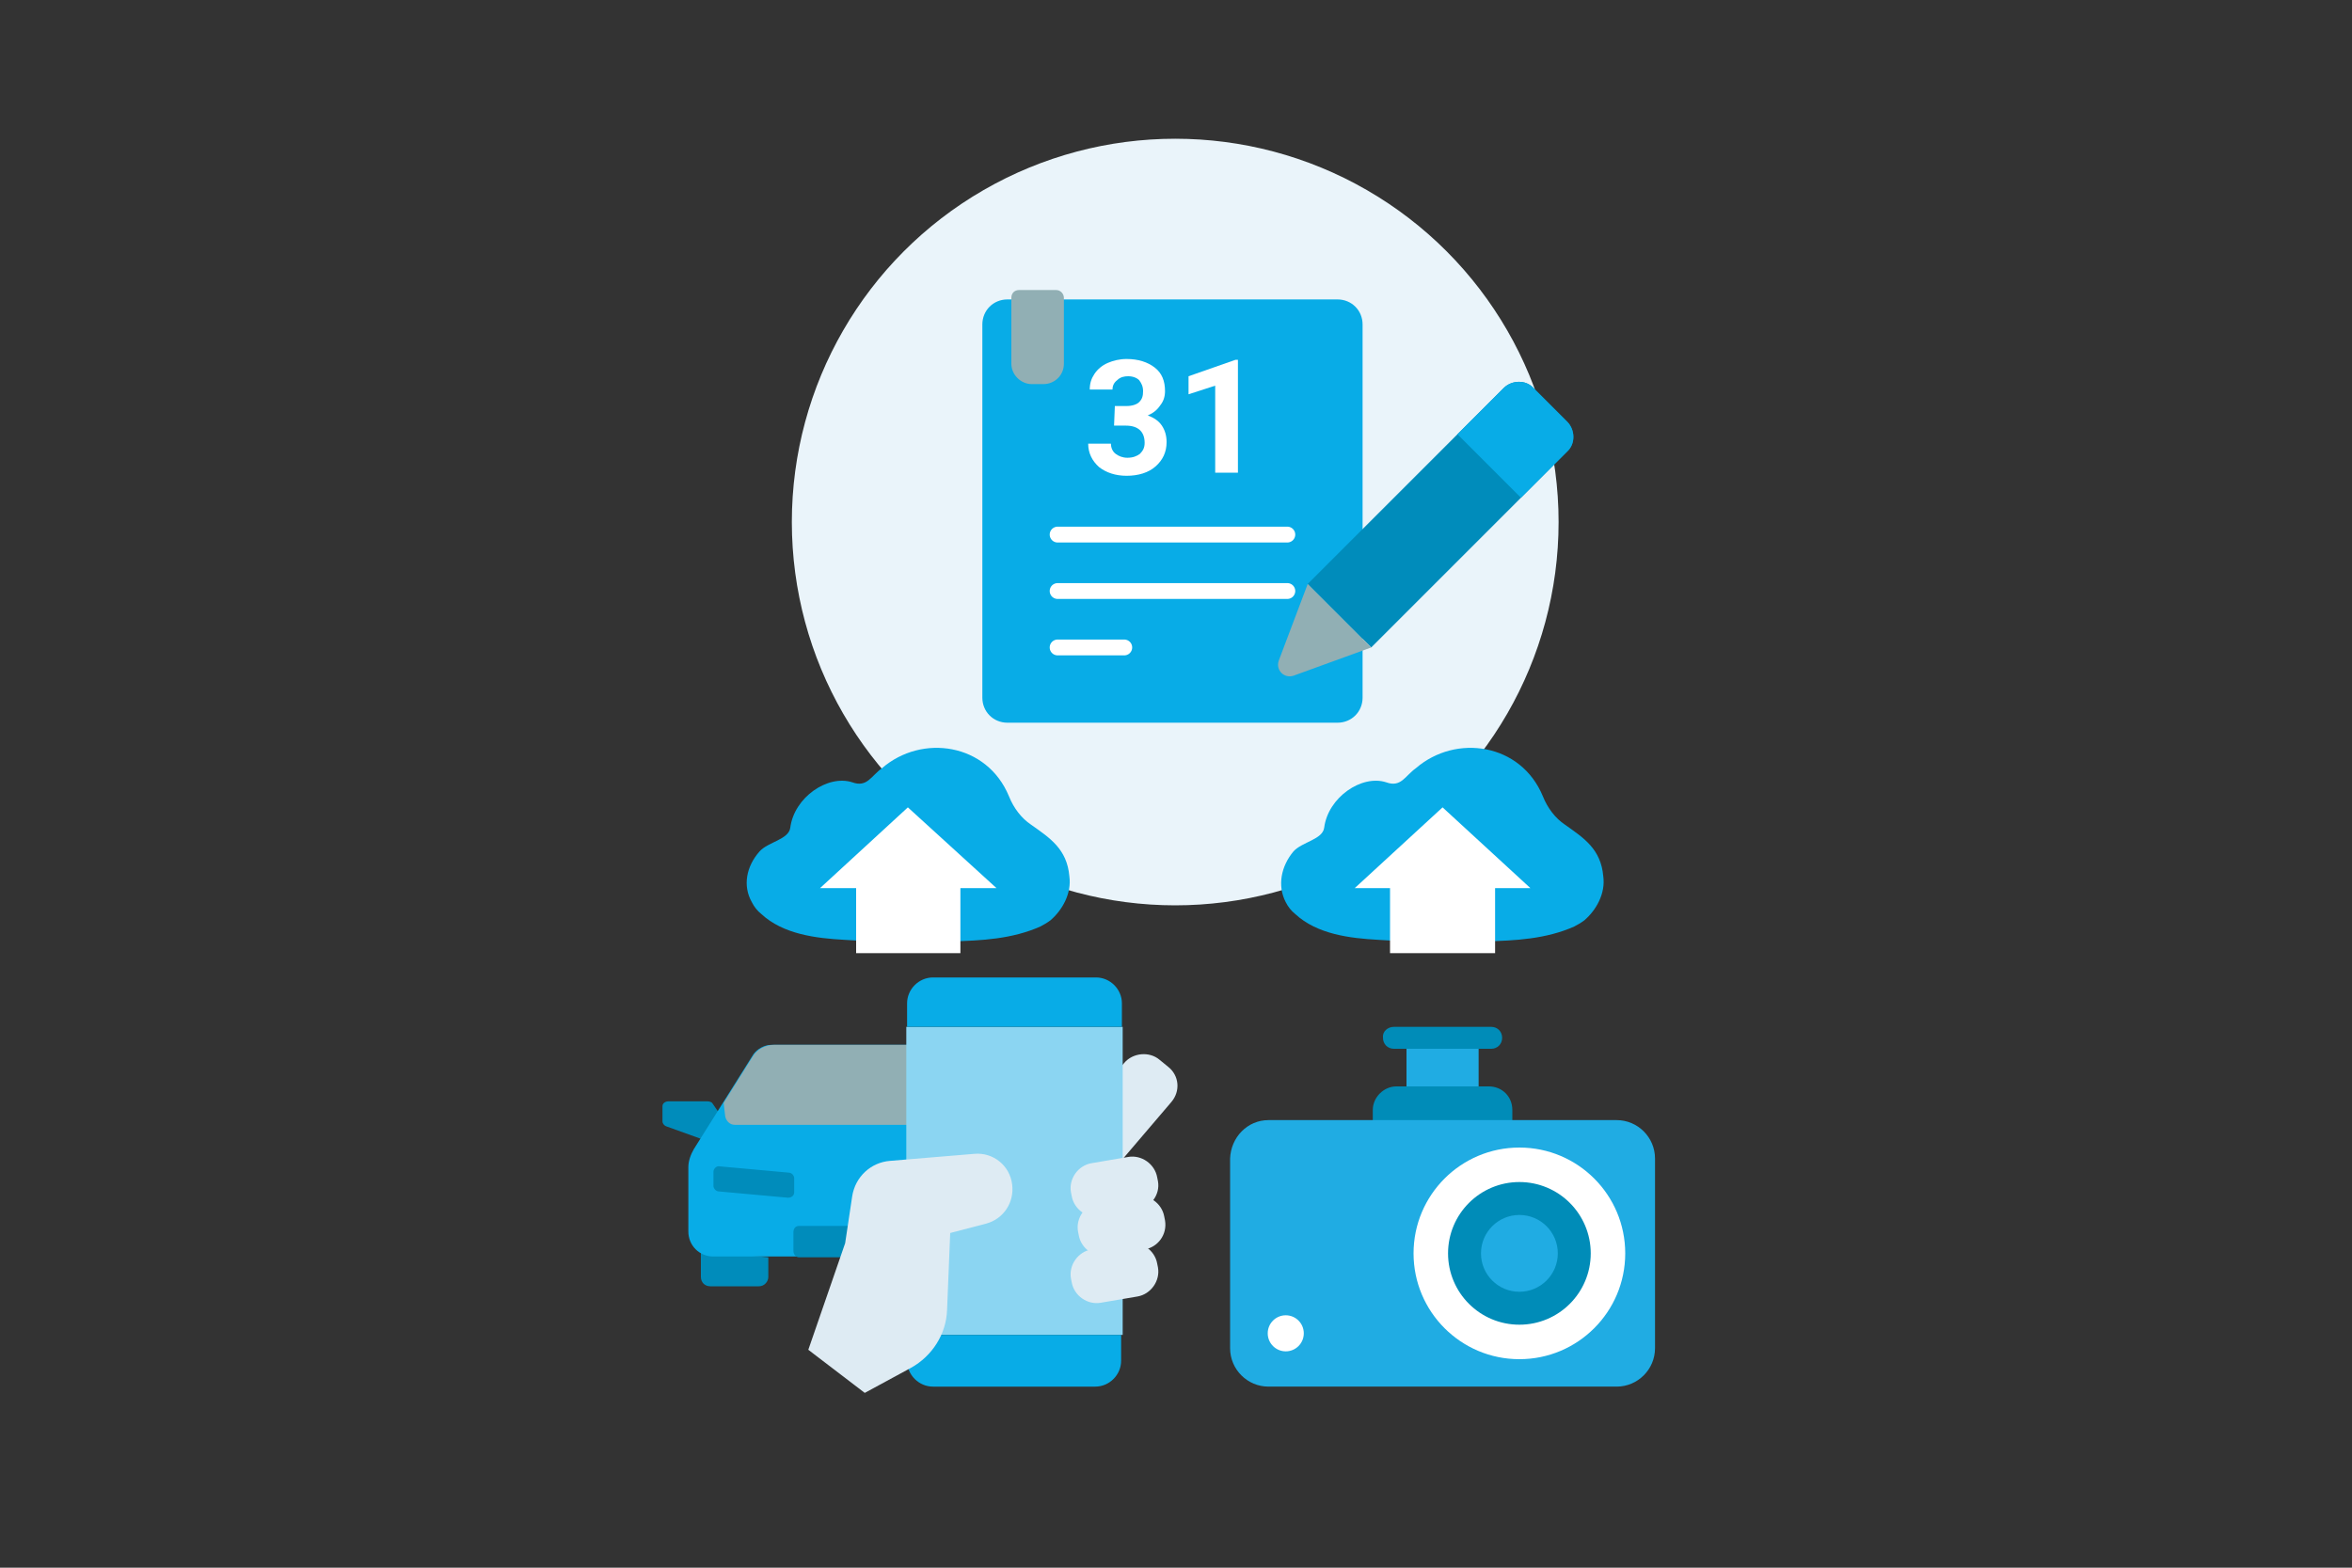 <svg enable-background="new 0 0 300 200" viewBox="0 0 300 200" xmlns="http://www.w3.org/2000/svg"><rect x="0" y="0" width="300" height="200" fill="#333333" stroke="none"/><path d="m124.8 142.7 1.3-1.9c.1-.2.4-.3.7-.3h5c.5 0 .8.3.8.6v2c0 .2-.2.5-.5.6l-5 1.8" fill="#008cbb"/><path d="m92.2 142.7-1.3-1.9c-.1-.2-.4-.3-.7-.3h-4.9c-.5 0-.8.3-.8.6v2c0 .2.2.5.5.6l5 1.8" fill="#008cbb"/><path d="m98 160.4v2.5c0 .6-.5 1.2-1.2 1.2h-6.2c-.7 0-1.2-.5-1.2-1.2v-3c0-.1 0-.2 0-.3m29.6.8v2.5c0 .6.5 1.2 1.2 1.2h6.2c.7 0 1.2-.5 1.2-1.2v-3c0-.1 0-.2 0-.3" fill="#008cbb"/><path d="m118.6 133.3h-20.2c-.9 0-1.8.5-2.3 1.2l-7.6 12.1c-.4.7-.7 1.5-.7 2.3v8.2c0 1.8 1.4 3.2 3.2 3.2h34.7c1.8 0 3.2-1.4 3.2-3.2v-8.2c0-.8-.2-1.6-.6-2.3l-7.6-12.1c-.3-.7-1.1-1.2-2.1-1.2z" fill="#08ace7"/><path d="m101.9 160.4c-.4 0-.7-.4-.7-.8v-2.4c0-.5.3-.8.7-.8h13.3c.4 0 .7.4.7.8v2.4c0 .5-.3.8-.7.8" fill="#008cbb"/><path d="m100.5 152.8-8.8-.8c-.4 0-.7-.4-.7-.7v-1.8c0-.4.4-.8.8-.7l8.8.8c.4 0 .7.4.7.7v1.8c0 .4-.3.7-.8.7z" fill="#008cbb"/><path d="m116.5 152.8 8.8-.8c.4 0 .7-.4.7-.7v-1.8c0-.4-.4-.8-.8-.7l-8.8.8c-.4 0-.7.4-.7.7v1.8c0 .4.3.7.8.7z" fill="#008cbb"/><path d="m121.1 134.8c-.6-.9-1.6-1.5-2.7-1.5h-19.7c-1.1 0-2.2.6-2.7 1.5l-3.7 5.9.2 1.7c.1.6.6 1.1 1.2 1.1h29.8c.6 0 1.1-.5 1.2-1.1l.2-1.7z" fill="#91afb4"/><circle cx="149.9" cy="66.6" fill="#eaf4fa" r="48.9"/><path d="m96.9 108.6c1.1-1.2 3.7-1.5 3.9-3 .5-3.9 4.8-6.8 7.9-5.8 1.9.7 2.4-.8 3.8-1.8 5.1-4.4 13.4-3.2 16.2 3.6.6 1.5 1.6 2.8 2.8 3.6 2.4 1.7 4.6 3.1 4.9 6.6.3 2.2-.9 4.3-2.4 5.6-.4.3-.9.6-1.3.8-3.6 1.6-7.5 1.8-11.4 1.9-4.5.1-9.1.1-13.6-.2-3.6-.2-7.8-.7-10.6-3.3-.5-.4-.9-.9-1.2-1.5-1.2-2.1-.7-4.6 1-6.5z" fill="#08ace7"/><path d="m127.1 113.3-11.3-10.3-11.2 10.3h4.6v8.3h13.3v-8.3z" fill="#fff"/><path d="m165 108.6c1.1-1.2 3.7-1.5 3.9-3 .5-3.9 4.8-6.8 7.9-5.8 1.9.7 2.4-.8 3.8-1.8 5.1-4.4 13.4-3.2 16.2 3.6.6 1.5 1.6 2.8 2.8 3.6 2.4 1.7 4.6 3.1 4.9 6.6.3 2.2-.9 4.3-2.4 5.6-.4.3-.9.6-1.3.8-3.6 1.6-7.5 1.8-11.4 1.9-4.5.1-9.1.1-13.6-.2-3.6-.2-7.8-.7-10.6-3.3-.5-.4-.9-.9-1.2-1.5-1.1-2.1-.6-4.6 1-6.5z" fill="#08ace7"/><path d="m195.2 113.3-11.2-10.3-11.2 10.3h4.5v8.3h13.4v-8.3z" fill="#fff"/><path d="m128.5 38.2h42.1c1.8 0 3.2 1.4 3.2 3.2v47.6c0 1.8-1.4 3.2-3.2 3.2h-42.1c-1.8 0-3.2-1.4-3.2-3.2v-47.6c0-1.8 1.4-3.2 3.2-3.2z" fill="#08ace7"/><path d="m134.9 68.2h29.3" fill="none" stroke="#fff" stroke-linecap="round" stroke-linejoin="round" stroke-width="2.02"/><path d="m134.9 75.4h29.3" fill="none" stroke="#fff" stroke-linecap="round" stroke-linejoin="round" stroke-width="2.02"/><path d="m134.9 82.6h8.5" fill="none" stroke="#fff" stroke-linecap="round" stroke-linejoin="round" stroke-width="2.02"/><path d="m174.9 82.6-8.1-8.1 25-25c1-1 2.8-1.1 3.8 0l4.3 4.3c1 1 1.1 2.8 0 3.8z" fill="#008cbb"/><path d="m166.8 74.5 8.1 8.1-9.9 3.6c-1.2.4-2.3-.7-1.9-1.9z" fill="#91afb4"/><path d="m194 63.5-8.1-8.1 5.9-5.9c1-1 2.8-1.1 3.8 0l4.3 4.3c1 1 1.1 2.8 0 3.8z" fill="#08ace7"/><g enable-background="new" fill="#fff"><path d="m142.2 51.8h1.5c.7 0 1.3-.2 1.6-.5.4-.4.5-.8.5-1.4s-.2-1-.5-1.4c-.3-.3-.8-.5-1.4-.5-.5 0-1 .1-1.4.5-.4.3-.6.7-.6 1.2h-2.9c0-.8.2-1.4.6-2s1-1.1 1.7-1.4 1.5-.5 2.4-.5c1.5 0 2.7.4 3.6 1.1s1.3 1.7 1.3 3c0 .7-.2 1.3-.6 1.8-.4.6-.9 1-1.6 1.3.8.3 1.4.7 1.8 1.3s.6 1.3.6 2.1c0 1.3-.5 2.3-1.4 3.1s-2.2 1.2-3.7 1.2c-1.4 0-2.6-.4-3.5-1.1-.9-.8-1.4-1.8-1.4-3h2.9c0 .5.2 1 .6 1.3s.9.5 1.5.5c.7 0 1.2-.2 1.6-.5.4-.4.6-.8.6-1.4 0-1.4-.8-2.2-2.4-2.2h-1.5z"/><path d="m157.9 60.3h-2.9v-11.1l-3.4 1.1v-2.3l6-2.1h.3z"/></g><path d="m130 37h4.7c.6 0 1 .5 1 1v8.4c0 1.5-1.2 2.6-2.6 2.6h-1.5c-1.4 0-2.6-1.2-2.6-2.6v-8.4c0-.6.4-1 1-1z" fill="#91afb4"/><path d="m149.4 140.6-9.3 10.9c-1.1 1.3-3.2 1.5-4.5.4l-1.1-.9c-1.3-1.1-1.5-3.2-.4-4.5l9.3-10.9c1.1-1.3 3.2-1.5 4.5-.4l1.1.9c1.4 1.1 1.6 3.1.4 4.5z" fill="#deebf3"/><path d="m115.6 131h27.6v39.3h-27.6z" fill="#8bd5f2"/><path d="m115.7 131v-3c0-1.8 1.5-3.3 3.3-3.3h20.8c1.8 0 3.3 1.5 3.3 3.3v3z" fill="#08ace7"/><path d="m143 170.3v3.3c0 1.8-1.5 3.3-3.3 3.3h-20.7c-1.8 0-3.3-1.5-3.3-3.3v-3.3z" fill="#08ace7"/><g fill="#deebf3"><path d="m103.1 172.2 4.7-13.6.9-6c.4-2.5 2.4-4.3 4.8-4.5l10.8-.9c2.4-.2 4.5 1.5 4.8 3.9.3 2.3-1.1 4.4-3.3 5l-4.6 1.2-.4 9.8c-.1 3.1-1.9 5.9-4.6 7.4l-5.9 3.2z"/><path d="m145.1 154.4-4.7.8c-1.7.3-3.4-.9-3.7-2.6l-.1-.5c-.3-1.7.9-3.4 2.6-3.7l4.7-.8c1.7-.3 3.4.9 3.7 2.6l.1.5c.3 1.7-.9 3.3-2.6 3.7z"/><path d="m146 159.4-4.7.8c-1.7.3-3.4-.9-3.7-2.6l-.1-.5c-.3-1.7.9-3.4 2.6-3.7l4.7-.8c1.7-.3 3.4.9 3.7 2.6l.1.5c.3 1.8-.9 3.4-2.6 3.7z"/><path d="m145.1 165.4-4.7.8c-1.7.3-3.4-.9-3.7-2.6l-.1-.5c-.3-1.7.9-3.4 2.6-3.7l4.7-.8c1.7-.3 3.4.9 3.7 2.6l.1.5c.3 1.7-.9 3.4-2.6 3.7z"/></g><path d="m179.4 132.4h9.2v8.1h-9.2z" fill="#20ace3"/><path d="m177.8 131h12.4c.8 0 1.4.6 1.4 1.4 0 .8-.6 1.4-1.4 1.4h-12.4c-.8 0-1.4-.6-1.4-1.4-.1-.8.6-1.4 1.4-1.4z" fill="#008cb8"/><path d="m178.1 138.6h11.8c1.7 0 3 1.3 3 3v6.5c0 1.7-1.3 3-3 3h-11.8c-1.7 0-3-1.3-3-3v-6.5c0-1.6 1.4-3 3-3z" fill="#008cb8"/><path d="m161.8 142.9h44.4c2.7 0 4.9 2.2 4.9 4.9v24.2c0 2.7-2.2 4.9-4.9 4.9h-44.4c-2.7 0-4.9-2.2-4.9-4.9v-24.2c.1-2.7 2.2-4.9 4.9-4.9z" fill="#20ace3"/><circle cx="193.8" cy="159.9" fill="#fff" r="13.5"/><circle cx="193.8" cy="159.9" fill="#008cb8" r="9.1"/><circle cx="193.8" cy="159.9" fill="#20ace3" r="4.9"/><circle cx="164" cy="170.1" fill="#fff" r="2.3"/></svg>